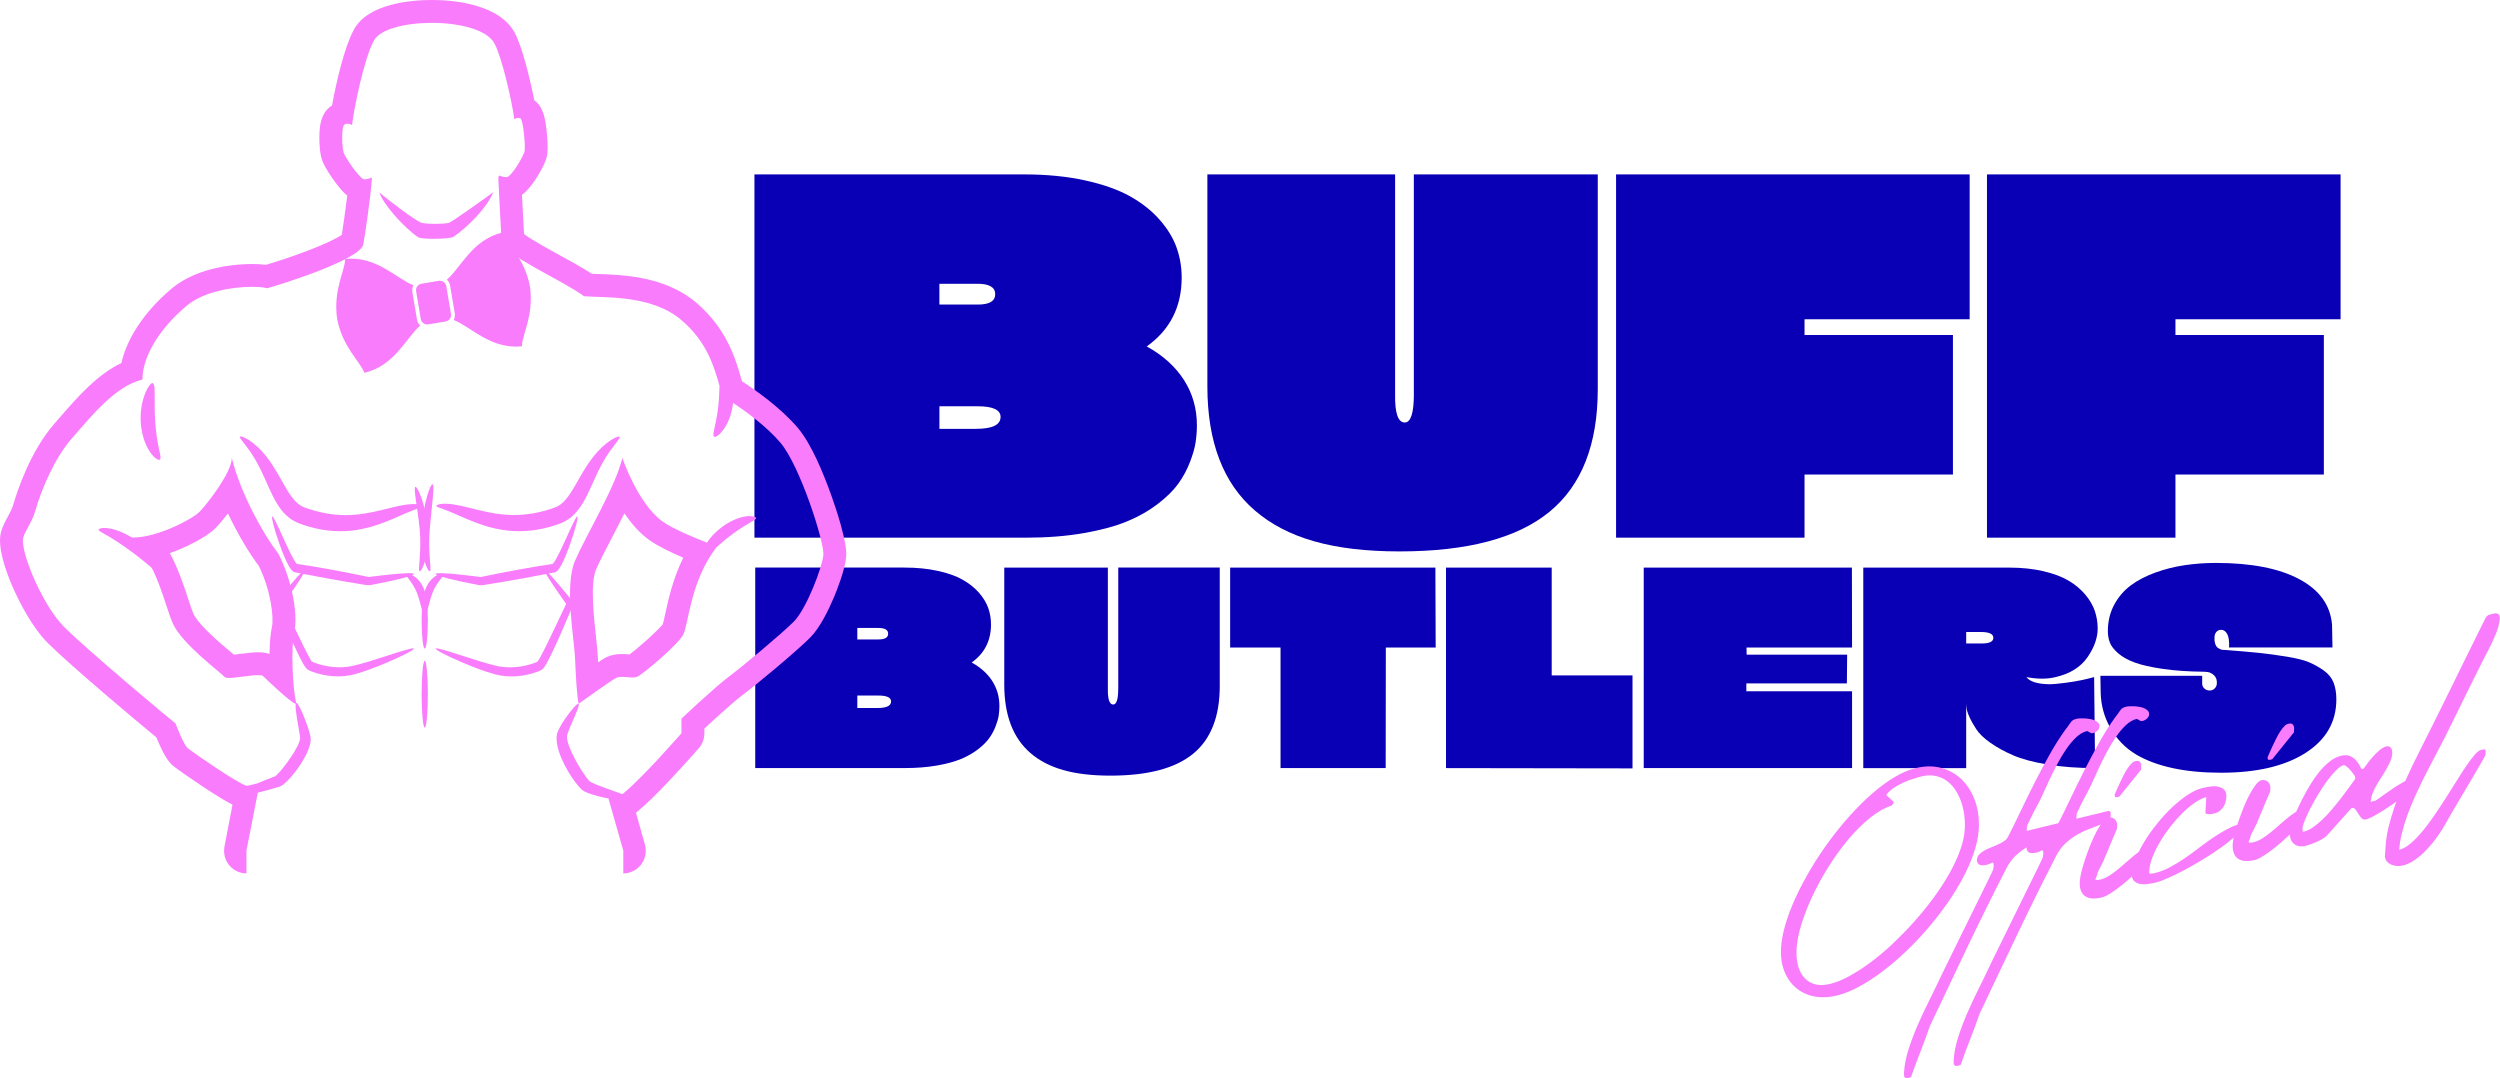 <svg xmlns="http://www.w3.org/2000/svg" id="Layer_1" viewBox="0 0 690.18 297.67"><defs><style>      .st0 {        fill: none;      }      .st1 {        fill: #f87cfc;      }      .st2 {        fill: #0900b5;      }    </style></defs><g><path class="st2" d="M268.26,182.9c2.47,1.37,4.37,3.07,5.68,5.12s1.97,4.35,1.97,6.9c0,.85-.07,1.71-.19,2.57s-.42,1.88-.87,3.05c-.45,1.17-1.05,2.27-1.78,3.28-.74,1.02-1.77,2.04-3.11,3.07-1.34,1.03-2.89,1.91-4.66,2.65-1.76.73-3.97,1.33-6.63,1.8-2.65.46-5.59.7-8.81.7h-41.36v-55.35h41.13c3.4,0,6.48.3,9.24.91,2.76.6,5.04,1.41,6.84,2.42,1.8,1.01,3.31,2.2,4.52,3.57,1.21,1.38,2.07,2.8,2.59,4.25.52,1.46.77,2.97.77,4.54,0,4.48-1.78,7.99-5.33,10.51ZM242.56,176.53c1.75,0,2.63-.53,2.63-1.59s-.9-1.58-2.71-1.58h-5.8v3.17h5.87ZM236.68,195.46h5.57c2.5,0,3.75-.6,3.75-1.82,0-1.08-1.17-1.62-3.52-1.62h-5.8v3.44Z"></path><path class="st2" d="M308.72,190.13v-33.44h28.02v32.7c0,8.45-2.45,14.69-7.36,18.71s-12.52,6.03-22.83,6.03-17.22-2.07-22.05-6.22c-4.83-4.15-7.25-10.46-7.25-18.94v-32.28h28.6v33.44c-.05,2.91.44,4.37,1.47,4.37.93,0,1.39-1.46,1.39-4.37Z"></path><path class="st2" d="M396.27,156.69l.08,22.07h-13.76l-.04,33.28h-29.03v-33.28h-13.91v-22.07h56.66Z"></path><path class="st2" d="M428.39,186.46h22.3v25.67l-51.49-.08v-55.35h29.18v29.76Z"></path><path class="st2" d="M559.43,186.92c.64.82,1.72,1.39,3.23,1.68,1.51.3,3.12.37,4.83.21,1.71-.16,3.38-.37,5-.64,1.62-.27,2.96-.55,4.02-.83l1.62-.42.27,25.12c-4.84,0-9.23-.33-13.16-.98-3.93-.66-7.09-1.51-9.49-2.55-2.4-1.04-4.49-2.2-6.28-3.46-1.79-1.26-3.09-2.52-3.9-3.77-.81-1.25-1.45-2.4-1.91-3.44-.47-1.05-.72-1.9-.77-2.57l-.08-.96v17.74h-28.41v-55.35h40.28c3.48,0,6.62.33,9.43.99,2.81.65,5.13,1.53,6.96,2.61,1.83,1.08,3.36,2.36,4.6,3.83,1.24,1.47,2.12,2.98,2.65,4.54.53,1.56.79,3.19.79,4.89,0,1.16-.21,2.38-.64,3.67-.42,1.29-1.11,2.63-2.05,4.04-.94,1.41-2.17,2.59-3.69,3.56-1.52.97-3.38,1.7-5.59,2.18-2.2.49-4.77.46-7.71-.08ZM547.06,177.65c2.16,0,3.25-.52,3.25-1.55,0-1.08-1.13-1.62-3.4-1.62h-4.1v3.17h4.25Z"></path><path class="st2" d="M612,188.74c.08-.98-.17-1.74-.74-2.28-.57-.54-1.16-.85-1.78-.93l-.93-.08c-4.38-.05-8.21-.31-11.48-.79s-5.86-1.06-7.75-1.76c-1.89-.7-3.41-1.55-4.56-2.55-1.15-1.01-1.91-1.98-2.28-2.94-.37-.95-.56-2.01-.56-3.17,0-2.68.58-5.1,1.74-7.27,1.16-2.16,2.69-3.95,4.6-5.37,1.91-1.42,4.17-2.59,6.79-3.54,2.61-.94,5.31-1.62,8.08-2.03,2.77-.41,5.65-.62,8.64-.62,9.71,0,17.37,1.49,22.96,4.46,5.59,2.98,8.62,7.17,9.08,12.58l.12,6.3h-28.56c.1-1.65-.06-2.87-.48-3.67s-.98-1.2-1.68-1.2c-.59,0-1.05.21-1.37.62-.32.41-.48.89-.48,1.43v.19c-.03.67.05,1.24.23,1.72.18.48.41.81.7,1.01.28.19.57.34.85.45.28.1.53.14.73.12h.27c4.05.31,7.25.58,9.6.83,2.36.25,4.88.59,7.56,1.03,2.68.44,4.73.95,6.15,1.55s2.78,1.35,4.08,2.28c1.3.93,2.2,2.04,2.71,3.35.5,1.3.76,2.84.76,4.62,0,6.24-2.85,11.17-8.54,14.8-5.7,3.63-13.46,5.45-23.31,5.45s-17.73-1.68-23.43-5.03c-2.96-1.78-5.31-4.19-7.05-7.23-1.74-3.04-2.65-6.31-2.73-9.82l-.08-4.68h28.1v2.17c0,.52.2.96.6,1.33.4.38.88.56,1.45.56.54,0,1-.18,1.37-.54.38-.36.59-.81.64-1.35Z"></path><path class="st2" d="M316.57,95.63c4.48,2.47,7.91,5.57,10.29,9.28,2.38,3.71,3.57,7.88,3.57,12.5,0,1.54-.12,3.09-.35,4.66-.23,1.56-.76,3.41-1.58,5.53-.82,2.12-1.89,4.11-3.22,5.95-1.33,1.84-3.21,3.7-5.64,5.57-2.43,1.87-5.24,3.47-8.44,4.8-3.2,1.33-7.2,2.42-12.01,3.26s-10.13,1.26-15.97,1.26h-74.94V48.15h74.52c6.16,0,11.74.55,16.74,1.65,4.99,1.1,9.13,2.55,12.4,4.38,3.27,1.82,6,3.98,8.2,6.48,2.19,2.5,3.76,5.07,4.69,7.71s1.4,5.38,1.4,8.23c0,8.12-3.22,14.47-9.66,19.05ZM269.99,84.08c3.18,0,4.76-.96,4.76-2.87s-1.63-2.87-4.9-2.87h-10.51v5.74h10.64ZM259.35,118.39h10.09c4.53,0,6.79-1.1,6.79-3.29,0-1.96-2.13-2.94-6.37-2.94h-10.51v6.23Z"></path><path class="st2" d="M390.32,108.73v-60.58h50.78v59.25c0,15.31-4.45,26.61-13.34,33.9-8.89,7.28-22.68,10.93-41.36,10.93s-31.2-3.76-39.95-11.28c-8.76-7.52-13.13-18.95-13.13-34.32v-58.48h51.83v60.58c-.1,5.28.79,7.91,2.66,7.91,1.68,0,2.52-2.64,2.52-7.91Z"></path><path class="st2" d="M543.77,48.15v39.99h-45.59v4.34h40.97v38.52h-40.97v17.44h-52.03V48.15h97.63Z"></path><path class="st2" d="M646.17,48.15v39.99h-45.59v4.34h40.97v38.52h-40.97v17.44h-52.03V48.15h97.63Z"></path><path class="st1" d="M27.22,146.25c.02-.22.37-.38,1.02-.47.33-.04.71-.02,1.16,0,.45.03.94.14,1.5.24,2.17.52,4.98,1.8,7.64,3.8,2.68,1.97,4.67,4.29,5.84,6.13.3.45.53.9.73,1.28.2.38.34.74.44,1.04.2.6.23.97.08,1.07-.36.24-1.39-.6-2.94-1.92-1.56-1.31-3.67-3.12-6.13-4.93-2.45-1.83-4.75-3.33-6.47-4.36-.43-.23-.83-.48-1.18-.67-.35-.18-.66-.38-.91-.52-.51-.28-.8-.52-.78-.7Z"></path><path class="st1" d="M44.17,126.87c-.21.16-.59.05-1.12-.31-.27-.18-.52-.44-.83-.76-.3-.32-.58-.71-.9-1.16-.58-.91-1.17-2.07-1.6-3.42-.43-1.35-.74-2.89-.86-4.51-.1-1.62,0-3.17.23-4.54.12-.69.27-1.33.43-1.93.18-.59.36-1.14.55-1.63.21-.48.41-.92.6-1.29.2-.37.41-.67.59-.92.37-.49.67-.71.88-.65.24.07.4.44.48,1.02.04.29.05.64.07,1.03.02.4.03.84.02,1.32,0,.48,0,1.01,0,1.56,0,.56,0,1.15,0,1.76.01,1.24.05,2.57.13,3.97.1,1.4.24,2.71.41,3.91.16,1.2.38,2.27.55,3.2.11.45.18.88.27,1.25.09.37.14.71.19.99.1.56.08.95-.09,1.07Z"></path><path class="st1" d="M136.15,53.08c-1.29,1-10.9,7.86-12.18,8.44-.83.19-2.3.28-3.75.28-1.62,0-3.21-.11-3.86-.3-1.61-.47-9.82-6.75-11.62-8.41.79,2.95,6.57,9.59,10.69,12.4.45.31,2.31.44,4.29.44,2.4,0,4.97-.2,5.45-.53,4.07-2.79,9.4-8.23,10.99-12.32Z"></path><path class="st1" d="M171.65,186.86c.97,0,2.06.18,2.98.18.42,0,.8-.04,1.12-.14,1.48-.49,11.35-8.88,12.83-11.6,1.47-2.69,1.97-14.85,9.2-24.19.12-.11.24-.22.37-.33.39-.38.86-.74,1.3-1.15.23-.19.47-.39.71-.58.12-.1.24-.2.36-.3.13-.1.25-.19.38-.29,2-1.6,3.95-2.86,5.39-3.72.36-.2.69-.39.98-.57.29-.15.54-.31.76-.44.42-.23.69-.47.69-.69,0-.18-.28-.35-.85-.49-.28-.05-.62-.07-1.02-.08-.39.02-.84.06-1.32.14-1.92.37-4.4,1.42-6.67,3.24-1.56,1.22-2.81,2.62-3.7,3.96-3.52-1.37-9.42-3.82-12.24-5.84-6.85-4.92-11.1-17.52-11.1-17.52-1.97,8.14-10.12,21.47-13.08,28.38-2.96,6.91-.25,21.22,0,26.65.25,5.43.49,10.11.99,12.83,0,0,8.88-6.41,10.36-7.15.44-.22.98-.29,1.57-.29ZM165.11,182.82c-.03-.54-.05-1.09-.08-1.64-.07-1.48-.27-3.33-.51-5.48-.56-5.11-1.61-14.63,0-18.4.93-2.18,2.55-5.29,4.27-8.58,1.18-2.27,2.42-4.64,3.59-7.01,1.89,2.79,4.18,5.46,6.85,7.37,2.34,1.68,6.05,3.45,9.4,4.89-2.87,5.82-4.13,11.61-4.98,15.52-.22,1.01-.48,2.23-.66,2.83-.47.59-1.88,2.12-4.74,4.66-1.92,1.7-3.51,2.98-4.46,3.7-.01,0-.03,0-.04,0-.62-.06-1.32-.12-2.1-.12-1.67,0-3.11.31-4.39.95-.43.22-1.16.66-2.16,1.32Z"></path><path class="st1" d="M229.46,136.66c-2.15-6.03-5.49-14.14-9.17-18.49-4.76-5.62-11.78-10.53-15.45-12.9-.05-.16-.09-.32-.14-.48-1.58-5.56-3.97-13.96-12.47-21.22-8.59-7.32-20.3-7.7-27.3-7.93-.56-.02-1.09-.04-1.56-.05-2.36-1.57-5.46-3.27-8.71-5.05-3.07-1.69-7.94-4.35-9.99-5.92-.16-2.69-.38-7.17-.57-10.84,1.29-.93,2.51-2.35,3.9-4.5.48-.75,2.12-3.35,2.78-5.4.21-.65.7-2.17.16-7.46-.38-3.68-.92-6.89-3.45-8.75-1.15-5.86-3.32-14.81-5.46-18.74-1.82-3.32-5.29-5.76-10.34-7.27C128.09.57,123.78,0,119.23,0c-5.28,0-17.89.83-21.69,8.49-2.46,4.57-4.73,14.34-5.87,20.6-.27.18-.54.38-.79.6-2.37,2.06-2.7,5.22-2.71,8.32,0,1.93.14,4.62.86,6.5.74,1.91,2.71,4.69,3.3,5.5,1.34,1.84,2.46,3.12,3.54,4.01-.48,3.97-1.15,8.53-1.51,10.82-1.11.74-3.93,2.33-10.5,4.78-4.32,1.61-8.34,2.88-10.43,3.5-1.37-.18-2.78-.23-3.88-.23-3.32,0-14.73.49-22.17,6.79-4.43,3.74-7.94,7.81-10.44,12.1-1.64,2.82-2.79,5.67-3.41,8.43-6.73,3.21-12.22,9.52-16.78,14.77-.53.61-1.04,1.2-1.55,1.77-6.75,7.67-10.37,18.53-11.62,22.85-.24.83-.87,2.01-1.43,3.05-1.04,1.93-2.02,3.76-2.13,5.97-.23,4.66,2.48,11.31,4.12,14.85,1.29,2.8,4.77,9.79,9.11,14.1,6.32,6.28,24.49,21.54,29.93,26.01,2.47,6.14,4.07,7.42,4.79,7.99.91.73,4.62,3.33,8.04,5.6,4.21,2.8,6.67,4.22,8.18,4.98l-2.2,11.48c-.35,1.85.06,3.75,1.26,5.2,1.2,1.45,2.9,2.29,4.79,2.29v-6.31l3.13-15.97c1.73-.43,3.77-.98,5.96-1.64.21-.09.45-.19.6-.29.09-.05.17-.1.23-.15l.2-.14c.24-.19.46-.37.67-.56.41-.37.79-.76,1.15-1.15.73-.79,1.41-1.64,2.06-2.53.79-1.09,1.5-2.19,2.11-3.33.61-1.14,1.14-2.28,1.46-3.6.08-.33.13-.69.16-1.06,0-.2.02-.4,0-.6l-.04-.3-.02-.14-.02-.11c-.03-.15-.06-.3-.1-.44-.04-.13-.07-.27-.11-.4-.07-.27-.15-.51-.22-.76-.3-.98-.61-1.86-.9-2.66-1.2-3.19-2.21-5.06-2.6-4.94-.99-4.19-1.48-15.3-.49-19.74.99-4.44-.49-13.82-4.44-21.47-3.7-4.69-10.36-16.29-12.83-26.4,0,3.95-6.73,12.68-8.95,14.9-2.17,2.17-11.81,7.07-18.23,7.07-.16,0-.31,0-.46,0,7.4,8.39,8.88,18.01,11.35,23.69,2.47,5.68,13.57,13.82,14.31,14.81.14.19.57.26,1.19.26,2.02,0,6-.77,8.11-.77.65,0,1.12.07,1.31.26.89.89,7.91,7.58,9,7.64-.13.65.1,2.56.57,5.29.14.82.29,1.72.46,2.68.04.24.08.48.11.72.02.12.03.24.05.36.01.11.02.22.03.33v.08s0,.04,0,.05c0,.03,0,.07,0,.1,0,.07-.02.14-.02.21-.04.17-.08.36-.15.56-.27.84-.78,1.81-1.36,2.78-.58.97-1.25,1.97-1.97,2.96-.6.82-1.21,1.6-1.82,2.32-.31.36-.61.7-.91,1-.15.15-.29.28-.42.4l-.09.07s-.06.05-.07.06c-.04.03-.04.03-.04.04-1.83.69-3.51,1.36-4.98,1.98l-2.83.7c-2.71-.74-15.05-9.38-16.29-10.36-1.23-.99-3.45-6.91-3.45-6.91-2.22-1.73-24.09-20.01-30.75-26.63-5.46-5.43-11.61-19.23-11.37-24.16.08-1.57,2.46-4.61,3.32-7.59,1.85-6.39,5.41-14.88,10.3-20.43,5.35-6.08,11.86-14.3,19.37-16.12,0-5.92,4.16-13.55,12.14-20.3,4.82-4.08,12.88-5.29,18.09-5.29,1.86,0,3.35.15,4.21.39,3.26-.89,25.65-7.8,26.54-12.11.3-1.43,2.08-13.24,2.38-18.37-.02-.03-.03-.07-.05-.1-.69.31-1.43.51-1.92.51-.11,0-.21-.01-.3-.03-1.22-.34-4.93-5.74-5.5-7.23-.57-1.49-.64-7.15.11-7.8.25-.22.55-.3.87-.3.43,0,.9.16,1.32.35.34-3.79,3.32-18.42,5.93-23.12,1.55-3.32,8.72-5.07,16.08-5.07,7.5,0,15.18,1.82,17.27,5.65,2.15,3.94,4.97,16.66,5.5,20.96.33-.22.71-.37,1.08-.37.21,0,.43.05.63.16.78.43,1.45,8.12,1.09,9.22-.54,1.66-3.43,6.48-4.71,6.92-.1.04-.24.05-.39.05-.52,0-1.27-.18-1.9-.46-.08.21-.15.42-.22.62.18,3.69.72,14.87.93,17.74.25,3.45,17.27,10.79,22.7,14.98,5.43.49,18.55-.56,26.94,6.6,7.05,6.01,8.99,12.82,10.5,18.13-.03,1.14-.07,2.36-.15,3.63-.1,1.4-.26,2.71-.43,3.91-.18,1.2-.42,2.25-.6,3.17-.12.44-.19.87-.28,1.24-.09.36-.13.71-.18.99-.09.56-.05.96.17,1.12.17.12.53,0,1.04-.36.26-.18.52-.44.82-.75.3-.31.58-.71.91-1.15.59-.9,1.2-2.05,1.64-3.4.37-1.12.65-2.37.81-3.69,3.5,2.33,9.26,6.51,13.09,11.03,5.43,6.42,12.08,27.39,11.84,30.84-.25,3.45-4.71,15.05-8.16,18.51-3.45,3.45-14.1,12.34-18.05,15.3-3.95,2.96-12.97,11.5-12.97,11.5v4.04c-1.58,1.73-10.58,12.1-16.26,16.79l-.25-.05c-.1-.04-.21-.08-.31-.12-1.17-.42-2.58-.93-4.17-1.5-.79-.29-1.62-.59-2.45-.93-.42-.17-.83-.35-1.22-.54-.19-.09-.38-.19-.53-.29-.16-.09-.26-.19-.24-.17-.23-.26-.5-.6-.75-.93-.25-.34-.51-.69-.76-1.06-.5-.73-1-1.52-1.47-2.32-.66-1.12-1.26-2.24-1.78-3.34-.51-1.09-.94-2.17-1.2-3.15-.13-.49-.21-.95-.22-1.34,0-.1,0-.18,0-.27.01-.07.02-.14.03-.21.06-.2.1-.4.19-.63.31-.89.7-1.78,1.04-2.59.7-1.61,1.29-2.94,1.64-3.88.35-.95.47-1.52.29-1.64-.15-.09-.61.27-1.29,1.03-.68.76-1.59,1.91-2.61,3.42-.5.77-1.04,1.6-1.55,2.64-.13.25-.25.56-.37.87-.06.19-.11.39-.16.59-.03.18-.06.38-.07.56-.05.73.01,1.41.13,2.08.24,1.32.66,2.59,1.19,3.84.53,1.25,1.16,2.49,1.88,3.71.52.88,1.07,1.72,1.66,2.53.29.4.59.79.91,1.18.32.39.63.74,1.02,1.13.39.37.72.55,1,.7.29.15.55.26.81.36.51.2,1,.37,1.47.51.95.29,1.84.51,2.69.7.51.11,1.07.21,1.55.31l4.1,14.39v6.31c1.89,0,3.76-.92,4.95-2.49,1.19-1.57,1.54-3.61,1.01-5.51l-2.47-8.76c.12-.09.23-.18.35-.27,5.27-4.36,12.73-12.73,15.91-16.3.44-.5.77-.87.98-1.1,1.06-1.16,1.65-2.68,1.65-4.25v-1.31c3.13-2.91,8.06-7.4,10.45-9.19,4.17-3.13,14.99-12.16,18.72-15.88,2.72-2.72,5.11-7.63,6.64-11.27.72-1.72,3.09-7.61,3.35-11.24.28-3.97-2.8-13.13-4.14-16.88ZM75.09,172.94c-.43,1.95-.64,4.68-.68,7.6-1.34-.46-2.57-.46-3.11-.46-1.47,0-3.23.22-4.94.44-.57.07-1.22.15-1.79.22-.19-.16-.39-.33-.62-.52-1.66-1.39-4.16-3.48-6.36-5.64-3.15-3.09-3.96-4.61-4.13-5.01-.54-1.24-1.06-2.84-1.67-4.7-1.14-3.48-2.54-7.75-4.9-12.17,1.13-.4,2.17-.82,3.1-1.21,1.57-.67,6.88-3.07,9.49-5.68.95-.95,2.2-2.43,3.45-4.06,2.83,5.97,6.09,11.29,8.52,14.48,3.38,6.83,4.17,14.35,3.64,16.72Z"></path><path class="st1" d="M113.93,139.16c-1.67.02-4.01.52-6.73,1.2-2.72.67-5.86,1.48-9.33,1.75-3.46.29-7.24-.04-11.1-1.14-.48-.15-.96-.28-1.43-.44-.24-.08-.47-.16-.7-.24l-.35-.12c-.06-.02-.12-.04-.17-.06l-.13-.05c-.7-.27-1.33-.67-1.92-1.18-1.18-1.03-2.16-2.52-3.07-4.04-.9-1.53-1.74-3.1-2.61-4.55-.86-1.46-1.74-2.81-2.65-3.98-.9-1.17-1.81-2.17-2.67-2.97-.87-.8-1.68-1.41-2.37-1.86-.7-.44-1.27-.73-1.7-.87-.42-.14-.68-.16-.77-.04-.07.1.02.34.27.69.25.35.62.83,1.1,1.43.47.61,1.04,1.35,1.64,2.23.6.89,1.24,1.92,1.88,3.11.64,1.18,1.28,2.52,1.95,4,.67,1.47,1.35,3.1,2.22,4.84.44.87.92,1.77,1.51,2.68.59.91,1.3,1.84,2.21,2.69.9.85,2.01,1.61,3.25,2.12l.23.1c.07.03.13.05.2.07l.39.14c.26.09.53.19.79.28.53.18,1.08.34,1.63.5,4.4,1.27,8.94,1.49,12.86.87,3.94-.59,7.23-1.87,9.83-2.96,2.61-1.12,4.6-2.03,6.03-2.56,1.41-.55,2.26-.79,2.26-1.12.01-.23-.9-.57-2.57-.52Z"></path><path class="st1" d="M158.15,142.34c.93-.85,1.65-1.78,2.26-2.69.61-.91,1.1-1.82,1.55-2.69.88-1.75,1.57-3.38,2.25-4.86.67-1.48,1.32-2.82,1.97-4,.65-1.19,1.29-2.22,1.89-3.11.61-.88,1.17-1.63,1.64-2.24.48-.61.85-1.1,1.09-1.45.24-.36.32-.61.24-.73-.07-.1-.32-.07-.74.08-.42.15-.99.44-1.69.89-.69.45-1.5,1.07-2.37,1.87-.86.81-1.78,1.8-2.68,2.98-.91,1.17-1.8,2.52-2.67,3.98-.87,1.46-1.72,3.03-2.64,4.56-.92,1.52-1.92,3.01-3.11,4.02-.6.51-1.23.89-1.94,1.15-.46.16-.92.32-1.39.48-.48.14-.96.29-1.44.43-3.88,1.07-7.69,1.38-11.16,1.05-3.48-.29-6.63-1.13-9.37-1.8-2.73-.69-5.08-1.19-6.77-1.2-1.69-.04-2.61.33-2.6.62,0,.27.86.47,2.29,1.02,1.44.52,3.46,1.44,6.08,2.57,2.62,1.1,5.9,2.39,9.85,3.01,3.93.65,8.48.46,12.92-.77.55-.17,1.1-.33,1.64-.5.54-.19,1.05-.36,1.6-.57,1.25-.49,2.39-1.23,3.31-2.08Z"></path><path class="st1" d="M143.8,159.76c-3.22.58-6.29,1.11-9.09,1.56-.83.07-1.08.31-2.35.23-.66-.13-1.3-.25-1.92-.37-1.24-.25-2.39-.48-3.44-.71-4.21-.91-6.78-1.65-6.74-2.01.04-.36,2.7-.26,6.97.19,1.07.11,2.23.24,3.48.4.63.08,1.27.16,1.94.24.06.05,1.17-.23,1.73-.33,2.78-.58,5.85-1.17,9.07-1.76,3.24-.58,6.28-1.11,9.14-1.51-.27.31.47-.5.72-1.01.35-.59.67-1.21.98-1.81.61-1.21,1.15-2.38,1.64-3.45,1.95-4.29,3.16-6.98,3.47-6.84.28.13-.4,3.06-2,7.61-.41,1.14-.87,2.37-1.43,3.69-.28.66-.59,1.33-.96,2.03-.18.35-.39.7-.64,1.08-.13.18-.29.39-.49.59-.16.12-.23.22-.5.35-.35.14-.48.13-.51.14-2.74.51-5.83,1.12-9.04,1.7Z"></path><path class="st1" d="M91.08,157.19c3.22.58,6.29,1.18,9.07,1.76.56.1,1.67.38,1.73.33.66-.09,1.31-.17,1.94-.24,1.25-.15,2.42-.29,3.48-.4,4.26-.44,6.92-.54,6.97-.19s-2.54,1.1-6.74,2.01c-1.05.23-2.2.47-3.44.71-.62.12-1.26.25-1.92.37-1.27.07-1.51-.16-2.35-.23-2.8-.45-5.87-.97-9.1-1.56-3.21-.58-6.31-1.19-9.04-1.7-.03-.01-.16,0-.51-.14-.27-.12-.34-.22-.5-.34-.21-.21-.37-.41-.49-.59-.26-.37-.46-.73-.64-1.08-.37-.7-.67-1.37-.96-2.03-.56-1.31-1.03-2.55-1.43-3.69-1.6-4.55-2.28-7.48-2-7.61.3-.14,1.51,2.55,3.46,6.84.49,1.07,1.03,2.24,1.64,3.45.31.6.63,1.22.98,1.81.25.52.98,1.33.71,1.01,2.86.4,5.9.93,9.14,1.51Z"></path><path class="st1" d="M118.66,145.79c-.59,6.51.53,11.63.07,11.88-.67.44-2.99-5.07-2.34-12.11.6-6.89,2.45-12.04,3.03-11.87.64.18-.19,5.57-.75,12.09Z"></path><path class="st1" d="M118.14,145.85c.63,6.91-1.69,12.24-2.34,11.82-.48-.24.64-5.27.07-11.56-.63-6.28-1.82-11.46-1.19-11.69.55-.23,2.77,4.64,3.46,11.43Z"></path><path class="st1" d="M119.42,163.63c-1.11,2.86-1.37,5.72-2.02,5.72-.51.06-1.32-3.04.07-6.72,1.44-3.82,4.76-4.71,4.83-3.91.15.6-1.8,2.01-2.87,4.92Z"></path><path class="st1" d="M148.66,185.34c-4.09,1.55-8.1,1.76-11.73.89-3.48-.93-6.4-2.15-8.89-3.17-4.93-2.08-7.87-3.67-7.77-4,.11-.34,3.24.63,8.27,2.26,2.51.78,5.52,1.82,8.8,2.57,3.16.67,7.01.36,10.5-.97.2-.08.41-.19.54-.27.13-.08.05-.03.03,0,.04-.05.09-.11.15-.21.24-.37.5-.83.75-1.28.49-.91.96-1.85,1.42-2.77.91-1.85,1.78-3.66,2.6-5.39.82-1.73,1.6-3.37,2.32-4.91l.54-1.13.26-.55.06-.14.03-.07v-.03c0-.24.25,2.1.14,1.1h0s-.01-.02-.01-.02l-.17-.24c-.45-.63-.88-1.24-1.29-1.82-3.27-4.66-5.17-7.66-4.93-7.89.24-.23,2.57,2.34,6.15,6.69.45.54.91,1.12,1.4,1.71l.18.22h.01s0,.02,0,.02c-.11-.99.16,1.36.13,1.12v.04s-.04.07-.04.07l-.06.14-.23.57-.48,1.17c-.66,1.59-1.37,3.28-2.15,5.04-.77,1.77-1.6,3.61-2.51,5.52-.45.95-.92,1.91-1.44,2.89-.27.49-.52.98-.87,1.51-.08.13-.2.28-.32.44-.19.23-.48.44-.58.48-.3.19-.56.3-.82.42Z"></path><path class="st1" d="M117.05,162.64c1.4,3.67.59,6.78.08,6.71-.65,0-.91-2.85-2.04-5.7-1.09-2.89-3.02-4.34-2.86-4.94.08-.78,3.35.13,4.81,3.92Z"></path><path class="st1" d="M86.7,182.91c3.48,1.33,7.34,1.64,10.5.97,3.29-.75,6.3-1.78,8.8-2.57,5.03-1.63,8.16-2.6,8.27-2.26.1.33-2.84,1.92-7.77,4-2.48,1.02-5.4,2.23-8.89,3.17-3.63.86-7.64.66-11.73-.89-.26-.11-.52-.23-.83-.42-.1-.05-.38-.25-.57-.48-.13-.16-.24-.31-.32-.44-.35-.53-.61-1.01-.87-1.51-.52-.98-.99-1.94-1.44-2.89-.9-1.9-1.73-3.75-2.51-5.52-.77-1.77-1.49-3.46-2.15-5.04l-.48-1.17-.23-.57-.06-.14-.03-.07v-.04c-.04.24.22-2.11.11-1.12h0s.01-.02.01-.02l.18-.22c.48-.6.95-1.17,1.4-1.71,3.58-4.35,5.91-6.93,6.15-6.69.24.23-1.66,3.23-4.93,7.89-.41.58-.84,1.19-1.29,1.82l-.17.24v.02s-.02,0-.02,0c-.11.99.15-1.35.12-1.1l.02.03.03.07.06.14.26.55.54,1.13c.73,1.54,1.5,3.18,2.32,4.91.82,1.73,1.68,3.54,2.6,5.39.46.92.93,1.86,1.42,2.77.24.45.5.91.75,1.28.06.1.11.16.15.21,0,.06.05-.08-.07.06-.14.16-.26.35-.36.55l-.04.08c-.11.2.78-1.41.41-.73h.01s.03.02.03.02l.05.03c.13.08.34.18.54.27Z"></path><path class="st1" d="M118.12,191.64c0,5.09-.38,9.21-.86,9.21s-.86-4.12-.86-9.21.38-9.21.86-9.21.86,4.12.86,9.21Z"></path><path class="st1" d="M118.12,171.33c0,4.26-.38,7.71-.86,7.71s-.86-3.45-.86-7.71.38-7.71.86-7.71.86,3.45.86,7.71Z"></path><g><path class="st0" d="M648.91,212.67c-.34-.4-.7-.75-1.06-1.05s-.66-.43-.87-.38c-.58.14-1.25.6-2.03,1.37-.77.77-1.58,1.72-2.41,2.83-.83,1.11-1.65,2.33-2.45,3.65-.8,1.32-1.52,2.61-2.18,3.85-.22.42-.41.81-.6,1.21-.01.03-.04.07-.05.1-.36.74-.69,1.46-.96,2.12-.42,1.03-.64,1.82-.67,2.36,0,.25,0,.47.03.65.02.18.15.25.38.19.81-.2,1.64-.6,2.52-1.2.87-.61,1.76-1.34,2.65-2.2.89-.85,1.77-1.8,2.63-2.82.86-1.02,1.68-2.03,2.46-3.04.77-1.01,1.49-1.97,2.16-2.89.66-.91,1.23-1.7,1.7-2.35l.02-.48c.01-.12-.11-.37-.37-.75-.26-.39-.56-.78-.91-1.18Z"></path><path class="st0" d="M533.72,248c1.66-2.24,3.11-4.47,4.37-6.69,1.25-2.21,2.26-4.38,3.03-6.49.77-2.1,1.2-4.06,1.3-5.86.08-1.32.03-2.64-.15-3.98-.18-1.32-.48-2.58-.9-3.77-.42-1.19-.98-2.28-1.66-3.27-.68-.99-1.48-1.8-2.38-2.43s-1.94-1.06-3.09-1.28c-1.15-.22-2.42-.17-3.8.16-.66.16-1.45.39-2.36.68-.92.29-1.84.65-2.77,1.08-.93.43-1.81.92-2.63,1.49-.83.56-1.47,1.19-1.93,1.89l2,1.84-.03.45-.46.59c-1.96.63-3.95,1.76-5.98,3.39-2.02,1.63-3.99,3.58-5.9,5.84-1.91,2.26-3.71,4.73-5.4,7.4-1.7,2.67-3.19,5.37-4.48,8.09-1.29,2.72-2.34,5.36-3.14,7.93s-1.26,4.86-1.37,6.89c-.09,1.64.02,3.14.35,4.49.33,1.35.89,2.49,1.68,3.4.78.91,1.77,1.54,2.97,1.89,1.2.35,2.61.32,4.24-.07,1.63-.4,3.4-1.11,5.31-2.15,1.9-1.04,3.86-2.31,5.89-3.81,2.02-1.51,4.05-3.21,6.08-5.11,2.03-1.9,3.99-3.9,5.89-6.03,1.9-2.11,3.68-4.29,5.33-6.54Z"></path><path class="st1" d="M531.91,256.66c1.95-2.25,3.78-4.57,5.47-6.98,1.69-2.4,3.18-4.8,4.46-7.19,1.28-2.38,2.31-4.73,3.08-7.03.77-2.3,1.23-4.47,1.36-6.5.17-2.81-.16-5.38-.98-7.73-.82-2.34-2.01-4.31-3.57-5.88-1.57-1.58-3.44-2.67-5.64-3.3s-4.6-.63-7.21,0c-1.91.47-3.88,1.31-5.93,2.54-2.04,1.23-4.1,2.74-6.15,4.54-2.05,1.79-4.08,3.82-6.1,6.06-2.01,2.24-3.93,4.6-5.75,7.08-1.82,2.47-3.51,5.02-5.07,7.66-1.56,2.62-2.93,5.22-4.1,7.75-1.18,2.55-2.12,5.01-2.83,7.38-.71,2.37-1.13,4.55-1.25,6.54-.14,2.46.16,4.63.9,6.51.74,1.89,1.82,3.42,3.22,4.61,1.4,1.19,3.08,1.97,5.02,2.36,1.95.38,4.07.3,6.36-.26,1.84-.45,3.8-1.24,5.88-2.35,2.08-1.12,4.18-2.46,6.32-4.06,2.14-1.59,4.27-3.38,6.4-5.39,2.13-2,4.17-4.13,6.12-6.38ZM522.51,260.56c-2.03,1.9-4.06,3.6-6.08,5.11-2.03,1.5-3.99,2.77-5.89,3.81-1.9,1.04-3.67,1.76-5.31,2.15-1.63.4-3.04.43-4.24.07-1.2-.34-2.19-.98-2.97-1.89-.78-.91-1.34-2.04-1.68-3.4-.33-1.35-.45-2.85-.35-4.49.11-2.03.57-4.32,1.37-6.89s1.85-5.21,3.14-7.93c1.29-2.72,2.78-5.41,4.48-8.09,1.7-2.67,3.49-5.14,5.4-7.4,1.91-2.26,3.88-4.21,5.9-5.84,2.03-1.63,4.02-2.76,5.98-3.39l.46-.59.03-.45-2-1.84c.46-.7,1.1-1.33,1.93-1.89.83-.56,1.71-1.05,2.63-1.49.93-.42,1.85-.79,2.77-1.08.92-.29,1.7-.52,2.36-.68,1.38-.34,2.65-.39,3.8-.16,1.15.22,2.19.65,3.09,1.28s1.7,1.44,2.38,2.43c.68.99,1.23,2.08,1.66,3.27.42,1.19.73,2.44.9,3.77.18,1.33.23,2.66.15,3.98-.1,1.8-.53,3.75-1.3,5.86-.76,2.11-1.77,4.27-3.03,6.49-1.26,2.22-2.71,4.45-4.37,6.69-1.65,2.25-3.43,4.43-5.33,6.54-1.9,2.12-3.86,4.12-5.89,6.03Z"></path><path class="st1" d="M589.47,210.13c-.36.09-.73.33-1.1.72-.38.39-.75.87-1.11,1.43-.37.56-.72,1.18-1.06,1.87-.34.68-.66,1.34-.97,1.99-.3.64-.58,1.25-.82,1.81s-.45,1.02-.6,1.38c-.03.45.05.7.23.73.18.03.37.03.59-.02l.45-.11,6-7.43c0-.09,0-.2.02-.31,0-.09,0-.19.01-.3,0-.11.02-.23.03-.34.03-.45-.08-.85-.32-1.17-.23-.33-.68-.41-1.34-.25Z"></path><path class="st1" d="M626.25,209.75c.18.03.37.03.59-.02l.45-.11,6-7.43c0-.09,0-.2.02-.31,0-.09,0-.19.01-.3,0-.11.02-.23.03-.34.03-.45-.08-.85-.32-1.17-.23-.33-.68-.41-1.34-.25-.36.09-.73.33-1.1.72-.38.39-.75.87-1.11,1.43-.37.56-.72,1.18-1.06,1.87-.34.68-.66,1.34-.97,1.99-.3.64-.58,1.25-.82,1.81-.24.57-.45,1.02-.6,1.38-.03.45.05.7.23.73Z"></path><path class="st1" d="M689.67,169.48c-.37-.18-.88-.19-1.54-.03-.44.11-.79.21-1.05.31-.26.1-.51.3-.75.6-.31.59-.72,1.42-1.25,2.48-.53,1.06-1.12,2.26-1.78,3.6-.66,1.34-1.38,2.79-2.15,4.35-.78,1.56-1.56,3.15-2.34,4.75-.78,1.61-1.56,3.19-2.33,4.75-.76,1.55-1.48,3.01-2.15,4.35s-1.26,2.54-1.78,3.6c-.52,1.05-.93,1.88-1.23,2.47-.81,1.66-1.67,3.38-2.6,5.18-.92,1.8-1.83,3.63-2.73,5.5-.67,1.39-1.31,2.82-1.95,4.24-.19.1-.39.2-.59.31-.94.52-1.88,1.1-2.83,1.74-.94.63-1.84,1.27-2.69,1.88-.85.62-1.55,1.12-2.12,1.48l-1.31.32c.04-.77.2-1.54.5-2.31.29-.77.66-1.53,1.09-2.29.44-.75.89-1.51,1.39-2.25.49-.75.95-1.49,1.36-2.24.42-.74.78-1.47,1.09-2.18.31-.72.48-1.43.51-2.13.03-.7-.12-1.23-.44-1.56-.33-.33-.71-.45-1.13-.35-.66.16-1.31.52-1.96,1.07-.65.55-1.27,1.16-1.85,1.82-.58.66-1.09,1.3-1.54,1.91-.44.61-.79,1.08-1.03,1.38l-.41.1c-.11.03-.27-.2-.49-.67-.22-.48-.54-.99-.96-1.52-.42-.54-.98-.99-1.68-1.34-.69-.36-1.58-.4-2.66-.14-1.08.26-2.12.78-3.12,1.57-1,.78-1.95,1.72-2.85,2.82-.9,1.1-1.74,2.3-2.54,3.62-.79,1.32-1.53,2.63-2.2,3.96-.61,1.19-1.15,2.34-1.65,3.46-.79.48-1.57,1.04-2.36,1.69-.79.64-1.58,1.31-2.37,2.02-.79.71-1.58,1.39-2.37,2.03-.78.64-1.57,1.2-2.37,1.69-.79.49-1.59.83-2.4,1.02-.23.06-.45.09-.65.1-.18,0-.34-.02-.47-.04-.13-.03-.19-.09-.17-.22.11-.2.2-.39.27-.56.07-.18.13-.35.18-.52.04-.17.08-.31.1-.43.01-.12.12-.37.31-.77.2-.39.42-.82.66-1.29.24-.46.47-.91.67-1.31.21-.4.31-.67.3-.78.09-.18.23-.48.4-.91.18-.43.38-.91.61-1.45.23-.54.47-1.12.72-1.75.25-.62.5-1.2.73-1.74.24-.54.45-1.02.62-1.45.18-.42.31-.73.4-.91l.04-.95c.03-.34-.02-.66-.16-.98-.13-.3-.31-.55-.54-.76-.23-.2-.5-.34-.81-.42-.31-.08-.63-.09-.95,0-.51.12-1.04.56-1.62,1.31-.57.75-1.14,1.67-1.72,2.76-.57,1.09-1.12,2.29-1.64,3.61-.52,1.3-1,2.59-1.42,3.85-.09.25-.15.49-.23.74-.95.32-1.89.72-2.81,1.22-1.33.72-2.66,1.52-3.98,2.41-1.32.9-2.62,1.84-3.92,2.85-1.29,1-2.6,1.95-3.92,2.85-1.32.89-2.65,1.7-3.98,2.41-1.33.72-2.68,1.25-4.06,1.58-.66.16-1.11.24-1.37.21-.25-.02-.36-.27-.32-.75.08-1.16.39-2.45.93-3.84.55-1.4,1.24-2.82,2.1-4.26.85-1.43,1.82-2.83,2.9-4.21,1.08-1.37,2.19-2.62,3.33-3.74,1.14-1.12,2.28-2.07,3.42-2.84,1.13-.78,2.17-1.28,3.1-1.51l-.25,4.21c-.01.23.11.37.37.43.26.06.56.08.89.07.36-.02.78-.09,1.26-.21.55-.13,1.02-.36,1.42-.67.4-.3.73-.67,1-1.09.27-.41.47-.85.6-1.32.13-.47.21-.94.23-1.39.06-.93-.13-1.63-.59-2.06s-1.03-.72-1.71-.85c-.68-.13-1.43-.13-2.23-.01-.8.12-1.52.26-2.16.42-1.23.3-2.55.92-3.97,1.86-1.42.94-2.84,2.07-4.24,3.39-1.41,1.32-2.77,2.79-4.08,4.4-1.31,1.62-2.48,3.25-3.51,4.9-.64,1.04-1.2,2.06-1.69,3.06-.39.28-.78.58-1.17.9-.79.64-1.58,1.31-2.37,2.02s-1.58,1.39-2.37,2.03c-.78.64-1.57,1.2-2.37,1.69s-1.59.83-2.4,1.02c-.23.06-.45.09-.65.1-.18,0-.34-.02-.47-.04-.13-.03-.19-.09-.17-.22.11-.2.2-.39.27-.56.07-.18.13-.35.18-.52.04-.17.08-.31.1-.43.01-.12.12-.37.31-.77.2-.39.42-.82.66-1.29.24-.46.47-.91.67-1.31.21-.4.31-.67.3-.78.09-.18.23-.48.4-.91.18-.43.38-.91.61-1.45.23-.54.47-1.12.72-1.75.25-.62.5-1.2.73-1.74.24-.54.45-1.02.62-1.45.18-.42.31-.73.4-.91l.04-.95c.03-.34-.02-.66-.16-.98-.13-.3-.31-.55-.54-.76-.23-.2-.5-.34-.81-.42-.13-.03-.27-.05-.4-.05.06-.18.11-.36.12-.56.02-.12.03-.25.03-.41,0-.16-.02-.3-.07-.44-.05-.13-.13-.23-.24-.31-.11-.08-.28-.08-.51-.02l-8.68,2.12.09-1.41c.37-.79.73-1.55,1.09-2.29.3-.61.62-1.24.95-1.9.34-.65.62-1.17.86-1.58.41-.7.89-1.67,1.43-2.89.54-1.22,1.15-2.54,1.81-3.96.67-1.42,1.39-2.87,2.18-4.37.79-1.5,1.62-2.88,2.49-4.15.87-1.27,1.78-2.35,2.73-3.26.95-.9,1.93-1.49,2.95-1.73.11-.03.22,0,.34.07.12.07.24.15.38.23.13.09.28.16.44.22.16.06.35.06.56.01.43-.1.82-.31,1.19-.64.37-.32.57-.71.59-1.17.02-.38-.09-.71-.32-.98-.24-.27-.55-.49-.94-.68-.39-.19-.83-.32-1.31-.4-.49-.09-.96-.14-1.44-.17-.48-.03-.92-.03-1.32-.01-.4.01-.7.05-.92.1-.44.11-.77.22-.98.34-.21.12-.4.28-.57.49-.17.21-.38.49-.6.83-.23.35-.57.82-1.04,1.4-1.51,2.1-2.98,4.43-4.41,6.99-1.43,2.57-2.82,5.17-4.16,7.82-1.34,2.65-2.61,5.26-3.83,7.82-1.13,2.36-2.19,4.52-3.2,6.5-.02,0-.04,0-.06,0l-8.68,2.12.09-1.41c.37-.79.73-1.55,1.09-2.29.3-.61.62-1.24.95-1.9.34-.65.62-1.17.86-1.58.41-.7.89-1.67,1.43-2.89.54-1.22,1.15-2.54,1.81-3.96.67-1.42,1.39-2.87,2.18-4.37.79-1.5,1.62-2.88,2.49-4.15.87-1.27,1.78-2.35,2.73-3.26.95-.9,1.93-1.49,2.95-1.73.11-.03.22,0,.34.07.12.07.24.15.38.23.13.09.28.16.44.22.16.06.35.06.56.01.43-.1.82-.31,1.19-.64.37-.32.57-.71.59-1.17.02-.38-.09-.71-.32-.98-.24-.27-.55-.49-.94-.68s-.83-.32-1.31-.4c-.49-.09-.96-.14-1.44-.17-.48-.03-.92-.03-1.32-.01-.4.01-.7.05-.92.1-.44.11-.77.22-.98.34-.21.12-.4.28-.57.49-.17.21-.38.49-.6.83-.23.35-.57.82-1.04,1.4-1.51,2.1-2.98,4.43-4.41,6.99-1.43,2.57-2.82,5.17-4.16,7.82-1.34,2.65-2.61,5.26-3.83,7.82-1.22,2.56-2.37,4.88-3.45,6.99-.23.43-.6.83-1.11,1.16-.52.33-1.08.64-1.7.91-.62.28-1.26.55-1.93.81-.67.26-1.27.55-1.82.87-.55.32-1.01.67-1.38,1.06-.36.39-.56.86-.58,1.4-.02.41.05.73.2.96.15.23.35.4.6.49.26.1.55.14.88.12.32,0,.64-.05.96-.13.3-.07.58-.16.86-.28.27-.11.52-.22.74-.34.11-.03.18,0,.24.07.05.08.08.18.09.29.03.12.05.28.04.46,0,.23-.03.41-.05.56-.02.15-.04.29-.07.41-.03.12-.08.25-.14.4-.07.15-.16.35-.27.6-.18.39-.5,1.07-.98,2.04-.48.98-1.05,2.15-1.71,3.48-.66,1.35-1.39,2.82-2.18,4.44-.79,1.62-1.6,3.26-2.42,4.92-.82,1.66-1.62,3.3-2.42,4.92-.8,1.62-1.52,3.1-2.18,4.44-.66,1.35-1.23,2.51-1.71,3.48-.48.98-.8,1.67-.98,2.04-.85,1.83-1.82,3.8-2.88,5.93s-2.08,4.3-3.04,6.52c-.96,2.23-1.79,4.44-2.49,6.64-.69,2.21-1.11,4.3-1.23,6.29-.01.23-.01.45,0,.67,0,.22.05.41.12.56.07.15.19.25.36.32.17.05.42.04.73-.03.21-.05.41-.12.59-.2.18-.07.28-.23.29-.46.79-2.28,1.64-4.56,2.54-6.83.9-2.28,1.74-4.56,2.51-6.83,3.47-7.32,6.92-14.58,10.35-21.78,3.43-7.2,6.98-14.37,10.65-21.52.72-1.47,1.59-2.7,2.61-3.67.99-.93,2.02-1.72,3.1-2.37,0,0,0,.02,0,.03-.02.41.05.73.2.96.15.23.35.4.6.49.26.1.55.14.88.12.32,0,.64-.05.96-.13.3-.07.58-.16.86-.28.27-.11.52-.22.74-.34.11-.03.18,0,.24.07.05.08.08.18.09.29.03.12.05.28.04.46,0,.23-.03.41-.05.56-.02.15-.04.29-.07.41-.03.12-.08.25-.14.4-.07.15-.16.35-.27.6-.18.39-.5,1.07-.98,2.04-.48.99-1.05,2.15-1.71,3.48-.66,1.35-1.39,2.82-2.18,4.44-.79,1.62-1.6,3.26-2.42,4.92-.82,1.66-1.62,3.3-2.42,4.92-.8,1.62-1.52,3.1-2.18,4.44-.66,1.35-1.23,2.51-1.71,3.48-.48.98-.8,1.67-.98,2.04-.85,1.83-1.82,3.8-2.88,5.93-1.07,2.12-2.08,4.3-3.04,6.52-.96,2.23-1.79,4.44-2.49,6.64-.69,2.21-1.11,4.3-1.23,6.29-.01.23-.01.45,0,.67,0,.22.05.41.12.56.07.15.19.25.36.32.17.05.42.04.73-.03.21-.05.41-.12.59-.2.18-.07.28-.23.29-.46.79-2.28,1.64-4.56,2.54-6.83.9-2.28,1.74-4.56,2.51-6.83,3.47-7.32,6.92-14.58,10.35-21.78,3.43-7.2,6.98-14.37,10.65-21.52.72-1.47,1.59-2.7,2.61-3.67,1.02-.96,2.09-1.77,3.21-2.43,1.12-.65,2.23-1.19,3.33-1.6,1.1-.41,2.1-.8,2.99-1.15.12-.05.23-.1.34-.14-.42.62-.85,1.33-1.27,2.14-.57,1.09-1.12,2.29-1.64,3.61-.52,1.3-1,2.59-1.42,3.85-.42,1.25-.76,2.42-1.02,3.5-.25,1.08-.41,1.93-.45,2.57-.06,1.05.05,1.92.32,2.6.27.69.67,1.21,1.21,1.56.54.35,1.2.55,2,.59.8.04,1.68-.06,2.66-.3.57-.14,1.33-.51,2.29-1.12.95-.6,1.98-1.34,3.08-2.22.95-.75,1.9-1.57,2.85-2.44.07.53.25.95.55,1.24.45.43,1.02.7,1.7.83.68.13,1.43.13,2.23.01.8-.12,1.53-.25,2.19-.42.66-.16,1.49-.46,2.51-.89,1.02-.42,2.15-.95,3.39-1.57,1.24-.61,2.55-1.31,3.94-2.09,1.38-.78,2.75-1.59,4.09-2.43,1.34-.84,2.64-1.71,3.88-2.58,1.25-.88,2.35-1.74,3.31-2.58.1-.09.19-.17.29-.26-.14.69-.23,1.27-.27,1.73-.06,1.05.05,1.92.32,2.6.27.69.67,1.21,1.21,1.56.54.35,1.2.55,2,.59.8.04,1.68-.06,2.66-.3.57-.14,1.33-.51,2.29-1.12s1.98-1.34,3.08-2.22c1.1-.87,2.21-1.83,3.32-2.86.3-.28.58-.56.87-.84.03.38.08.75.19,1.09.17.57.45,1.03.83,1.39.38.37.86.61,1.43.75.57.13,1.24.1,2-.09.32-.08.74-.21,1.25-.39.51-.18,1.05-.39,1.6-.64.55-.24,1.08-.52,1.6-.81.52-.3.95-.6,1.28-.91l6.88-7.68c.43-.1.77.03,1.05.38.28.36.55.78.83,1.23.27.46.57.87.9,1.21.33.34.76.45,1.29.32.43-.1,1.07-.39,1.95-.86.87-.47,1.84-1.04,2.9-1.72,1.06-.67,2.15-1.41,3.27-2.21.07-.05.14-.1.21-.15-.18.49-.37.98-.54,1.47-.66,1.89-1.21,3.76-1.65,5.59s-.71,3.61-.81,5.32c-.02.12-.03.31-.05.59-.01.27-.03.55-.05.84s-.04.56-.07.82-.03.46-.03.57c.07.57.27,1.03.59,1.4.33.38.73.65,1.21.86.47.19.99.31,1.53.35.55.04,1.1-.02,1.65-.15,1.21-.29,2.39-.86,3.54-1.71,1.16-.84,2.25-1.82,3.28-2.94,1.03-1.11,1.98-2.29,2.83-3.52.85-1.23,1.58-2.38,2.17-3.45.23-.43.63-1.14,1.2-2.12.57-.98,1.22-2.09,1.95-3.33.73-1.23,1.51-2.54,2.32-3.93.82-1.39,1.59-2.7,2.32-3.93.73-1.23,1.38-2.35,1.95-3.33.57-.98.97-1.69,1.2-2.13,0-.09.01-.18.04-.28,0-.09,0-.19,0-.3,0-.11,0-.22.02-.35.02-.45-.07-.7-.28-.72-.21-.03-.53.02-.98.13-.49.12-1.08.57-1.77,1.37-.69.8-1.46,1.82-2.3,3.06-.84,1.24-1.75,2.63-2.71,4.2-.97,1.56-1.98,3.15-3.03,4.79-1.05,1.64-2.12,3.26-3.21,4.85-1.09,1.59-2.18,3.04-3.27,4.34-1.09,1.3-2.16,2.39-3.23,3.28-1.06.89-2.08,1.45-3.06,1.69.09-1.48.33-3.03.74-4.65.41-1.61.91-3.26,1.52-4.95.61-1.69,1.3-3.38,2.08-5.09.77-1.7,1.58-3.39,2.4-5.05.83-1.66,1.66-3.27,2.49-4.85.83-1.57,1.6-3.05,2.32-4.44.16-.26.53-.98,1.11-2.14.58-1.16,1.28-2.57,2.1-4.23.82-1.66,1.71-3.48,2.69-5.48.97-1.99,1.94-3.95,2.9-5.88.95-1.93,1.85-3.73,2.7-5.41.85-1.68,1.56-3.05,2.13-4.11.25-.53.51-1.09.78-1.68.27-.58.53-1.19.79-1.82.25-.64.46-1.29.65-1.96.18-.67.3-1.36.36-2.07.03-.7-.14-1.14-.51-1.33ZM650.18,215.08c-.47.65-1.04,1.44-1.7,2.35-.66.92-1.38,1.88-2.16,2.89-.78,1.01-1.6,2.02-2.46,3.04-.86,1.02-1.74,1.96-2.63,2.82-.89.86-1.78,1.59-2.65,2.2-.88.6-1.71,1-2.52,1.2-.23.06-.36,0-.38-.19-.02-.18-.03-.4-.03-.65.03-.54.25-1.33.67-2.36.27-.66.6-1.38.96-2.12.02-.03.04-.07.05-.1.19-.4.38-.79.6-1.21.65-1.24,1.38-2.53,2.18-3.85.8-1.32,1.61-2.53,2.45-3.65.83-1.11,1.63-2.06,2.41-2.83.78-.77,1.45-1.23,2.03-1.37.21-.05.5.08.87.38s.72.66,1.06,1.05c.35.4.65.79.91,1.18.27.38.39.64.37.75l-.02.48Z"></path></g><path class="st1" d="M116.01,89.89c-3.84,3.23-6.93,11.02-15.41,13.04-1.26-3.31-5.93-6.89-7.53-14.9-1.11-8.1,2.12-13.01,2.23-16.55,8.68-.87,14.15,5.48,18.84,7.27-.29.54-.42,1.18-.31,1.84l1.29,7.66c.11.66.44,1.22.89,1.64ZM138.78,64.16c-8.48,2.02-11.57,9.82-15.41,13.04.46.42.78.98.89,1.64l1.29,7.66c.11.66-.01,1.3-.31,1.84,4.69,1.79,10.16,8.14,18.84,7.27.11-3.54,3.34-8.45,2.23-16.55-1.6-8.02-6.27-11.6-7.53-14.9ZM124.5,86.67l-1.29-7.66c-.17-.98-1.1-1.65-2.08-1.48l-4.77.8c-.98.17-1.65,1.1-1.48,2.08l1.29,7.66c.17.98,1.1,1.65,2.08,1.48l4.77-.8c.98-.17,1.65-1.1,1.48-2.08Z"></path></g><polygon class="st2" points="511.3 190.83 482.12 190.83 482.12 188.66 509.87 188.66 509.95 180.74 482.2 180.74 482.16 178.77 511.3 178.77 511.26 156.69 453.79 156.69 453.79 212.05 511.3 212.05 511.3 190.83"></polygon></svg>